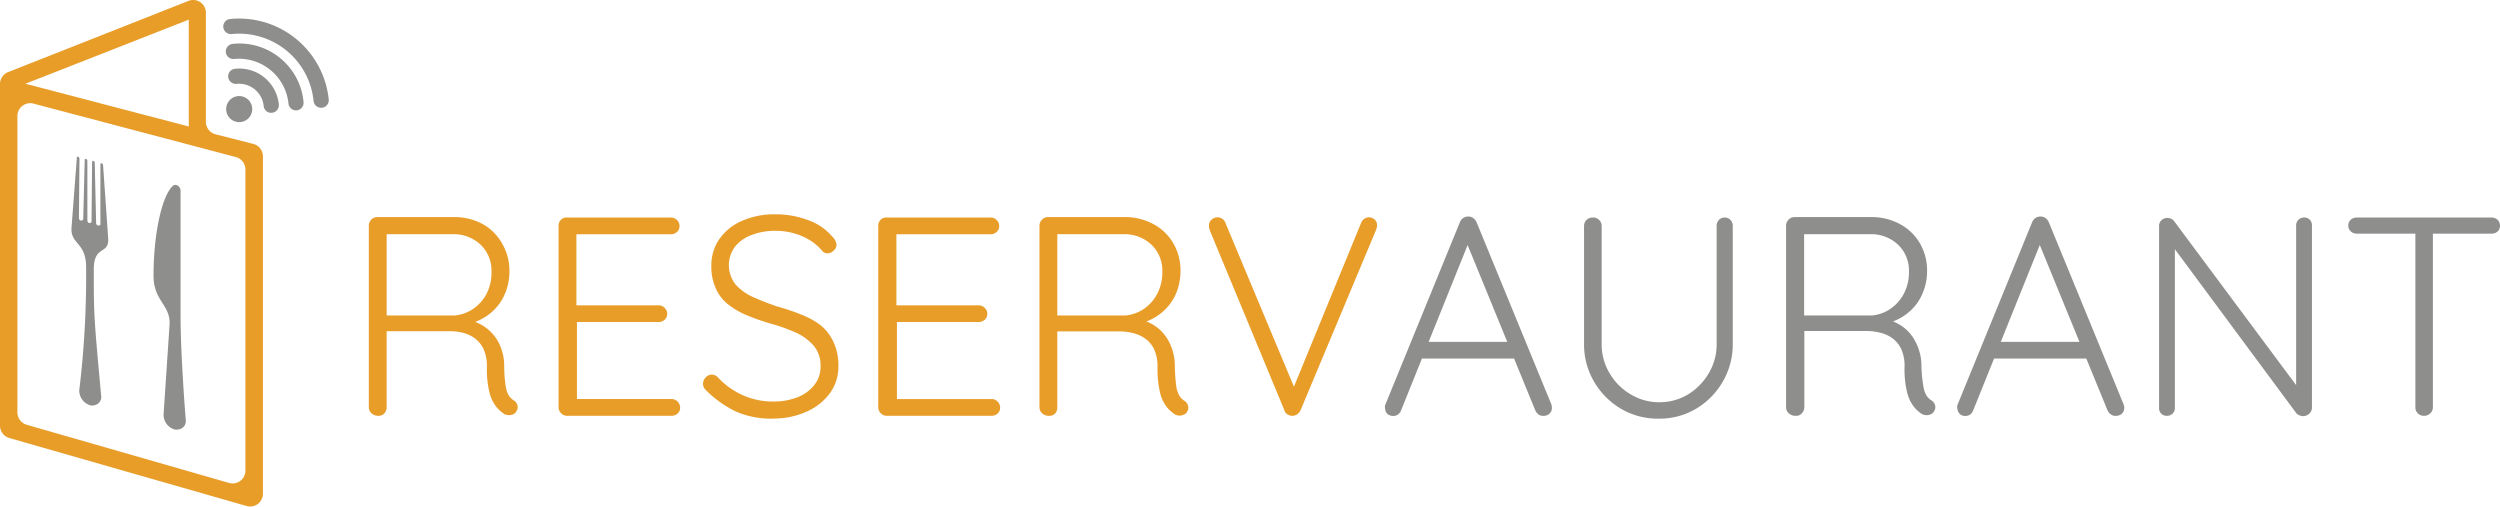 <svg id="Layer_2" data-name="Layer 2" xmlns="http://www.w3.org/2000/svg" width="260" height="52.677" viewBox="0 0 260 52.677">
  <g id="Layer_1" data-name="Layer 1">
    <path id="Path_1" data-name="Path 1" d="M35.52,40.988a1,1,0,0,1-.722-.267.833.833,0,0,1-.278-.622V21.209a.889.889,0,0,1,.256-.622.856.856,0,0,1,.622-.267h7.956a6.178,6.178,0,0,1,3,.722,5.267,5.267,0,0,1,2.033,2.033,5.556,5.556,0,0,1,.756,2.856,5.811,5.811,0,0,1-.478,2.389,5.156,5.156,0,0,1-1.322,1.845,5.555,5.555,0,0,1-1.911,1.111L44.4,30.954A4.556,4.556,0,0,1,47.987,33.3,5.311,5.311,0,0,1,48.6,35.81a14.1,14.1,0,0,0,.133,1.932,3.1,3.1,0,0,0,.3,1.057,1.744,1.744,0,0,0,.533.567.822.822,0,0,1,.4.5.7.7,0,0,1-.078.611.678.678,0,0,1-.333.344,1.085,1.085,0,0,1-.933-.011,3.556,3.556,0,0,1-.833-.744,3.922,3.922,0,0,1-.711-1.467,10.234,10.234,0,0,1-.278-2.711A4.233,4.233,0,0,0,46.432,34a3,3,0,0,0-.944-1.111,3.611,3.611,0,0,0-1.267-.556,5.656,5.656,0,0,0-1.311-.144H36.042l.333-.411V40.11a.933.933,0,0,1-.244.622A.767.767,0,0,1,35.52,40.988Zm.522-10.434h7.4A4.056,4.056,0,0,0,45.32,29.9a4.378,4.378,0,0,0,1.433-1.578A4.745,4.745,0,0,0,47.276,26a3.722,3.722,0,0,0-1.111-2.789A4.067,4.067,0,0,0,43.209,22.1H36.165l.211-.422v9.289Z" transform="translate(3.837 2.257)" fill="#e89d29"/>
    <path id="Path_2" data-name="Path 2" d="M53.158,20.36H63.969a.889.889,0,0,1,.622.256.833.833,0,0,1,.267.633.767.767,0,0,1-.267.611.878.878,0,0,1-.622.244H53.836l.3-.5v8.267l-.322-.378H62.7a.822.822,0,0,1,.611.267.833.833,0,0,1,.267.611.789.789,0,0,1-.267.622.878.878,0,0,1-.611.233H53.925l.267-.289v8.478l-.156-.178h10a.911.911,0,0,1,.889.889.811.811,0,0,1-.267.622.922.922,0,0,1-.622.233H53.158a.822.822,0,0,1-.611-.267.856.856,0,0,1-.267-.622V21.2a.856.856,0,0,1,.267-.622.822.822,0,0,1,.611-.222Z" transform="translate(5.811 2.261)" fill="#e89d29"/>
    <path id="Path_3" data-name="Path 3" d="M73.189,41.306a9.178,9.178,0,0,1-3.889-.7,11.034,11.034,0,0,1-3.156-2.222,1.111,1.111,0,0,1-.244-.3.8.8,0,0,1-.1-.411.911.911,0,0,1,.278-.644.856.856,0,0,1,.633-.3.9.9,0,0,1,.644.3,7.967,7.967,0,0,0,2.611,1.856,7.567,7.567,0,0,0,3.133.644,6.667,6.667,0,0,0,2.522-.444,4.022,4.022,0,0,0,1.745-1.267,3,3,0,0,0,.656-1.911,3.2,3.2,0,0,0-.744-2.222,5.611,5.611,0,0,0-1.945-1.378,19.623,19.623,0,0,0-2.645-.922,23.334,23.334,0,0,1-2.3-.811,8.245,8.245,0,0,1-1.933-1.111,4.334,4.334,0,0,1-1.322-1.689,5.4,5.4,0,0,1-.467-2.356,4.8,4.8,0,0,1,.822-2.767,5.556,5.556,0,0,1,2.345-1.9,8.3,8.3,0,0,1,3.522-.689,9.411,9.411,0,0,1,3.333.589,5.756,5.756,0,0,1,2.556,1.733,1.356,1.356,0,0,1,.444.856.844.844,0,0,1-.3.589.878.878,0,0,1-.644.289.678.678,0,0,1-.5-.2A5.134,5.134,0,0,0,76.978,22.8a6.189,6.189,0,0,0-1.7-.756,6.867,6.867,0,0,0-1.922-.267,6.667,6.667,0,0,0-2.489.433,3.9,3.9,0,0,0-1.745,1.222,3.233,3.233,0,0,0,.078,3.945,5.456,5.456,0,0,0,1.856,1.311c.767.344,1.578.656,2.445.956a23.135,23.135,0,0,1,2.433.811,8.511,8.511,0,0,1,2.056,1.111,4.811,4.811,0,0,1,1.367,1.756,5.711,5.711,0,0,1,.522,2.589,4.622,4.622,0,0,1-.856,2.711,5.9,5.9,0,0,1-2.345,1.911,8.278,8.278,0,0,1-3.489.767Z" transform="translate(7.314 2.228)" fill="#e89d29"/>
    <path id="Path_4" data-name="Path 4" d="M83.089,20.36H93.9a.867.867,0,0,1,.611.256.833.833,0,0,1,.267.633.767.767,0,0,1-.267.611.856.856,0,0,1-.611.244H83.8l.289-.5v8.267l-.322-.378h8.889a.856.856,0,0,1,.622.267.833.833,0,0,1,.267.611.789.789,0,0,1-.267.622.922.922,0,0,1-.622.233H83.878l.267-.289v8.478L84,39.239H94a.833.833,0,0,1,.611.267.856.856,0,0,1,.267.622.811.811,0,0,1-.267.622.9.9,0,0,1-.611.233H83.089a.845.845,0,0,1-.622-.267.856.856,0,0,1-.267-.622V21.2a.856.856,0,0,1,.267-.622A.844.844,0,0,1,83.089,20.36Z" transform="translate(9.137 2.261)" fill="#e89d29"/>
    <path id="Path_5" data-name="Path 5" d="M98.29,40.988a1,1,0,0,1-.722-.267.833.833,0,0,1-.278-.622V21.209a.855.855,0,0,1,.267-.622.833.833,0,0,1,.611-.267h7.956a6.178,6.178,0,0,1,3,.722,5.267,5.267,0,0,1,2.078,1.989,5.556,5.556,0,0,1,.756,2.856,5.989,5.989,0,0,1-.467,2.389,5.178,5.178,0,0,1-1.333,1.845,5.4,5.4,0,0,1-1.911,1.111l-1.033-.322a4.311,4.311,0,0,1,2.033.689,4.445,4.445,0,0,1,1.522,1.7,5.445,5.445,0,0,1,.6,2.511,18.631,18.631,0,0,0,.133,1.978,2.844,2.844,0,0,0,.311,1.056,1.611,1.611,0,0,0,.522.567.822.822,0,0,1,.4.5.733.733,0,0,1-.067.611.689.689,0,0,1-.344.344,1.111,1.111,0,0,1-.456.1,1.022,1.022,0,0,1-.467-.111,3.589,3.589,0,0,1-.844-.744,3.922,3.922,0,0,1-.711-1.467,10.723,10.723,0,0,1-.278-2.711,4.234,4.234,0,0,0-.367-1.889,2.911,2.911,0,0,0-.944-1.111,3.611,3.611,0,0,0-1.267-.556,5.556,5.556,0,0,0-1.311-.167H98.823l.322-.411v8.334a.922.922,0,0,1-.233.622.811.811,0,0,1-.622.233Zm.533-10.434h7.389A4.1,4.1,0,0,0,108.1,29.9a4.256,4.256,0,0,0,1.422-1.578A4.745,4.745,0,0,0,110.068,26a3.722,3.722,0,0,0-1.111-2.789A4.067,4.067,0,0,0,106,22.1H98.935l.211-.422v9.289Z" transform="translate(10.814 2.257)" fill="#e89d29"/>
    <path id="Path_6" data-name="Path 6" d="M129.728,20.34a.933.933,0,0,1,.656.233.778.778,0,0,1,.256.589,1.434,1.434,0,0,1-.089.444L122.683,40.4a1.111,1.111,0,0,1-.378.444,1.022,1.022,0,0,1-.478.144,1,1,0,0,1-.5-.144.767.767,0,0,1-.322-.422l-7.778-18.756a.293.293,0,0,0-.067-.211,1.843,1.843,0,0,1,0-.267.745.745,0,0,1,.278-.611.889.889,0,0,1,1.456.411L122.261,38.6h-.533l7.245-17.667A.911.911,0,0,1,129.728,20.34Z" transform="translate(12.578 2.259)" fill="#e89d29"/>
    <path id="Path_7" data-name="Path 7" d="M138.465,22.637l-7.156,17.778a.989.989,0,0,1-.322.444.933.933,0,0,1-1.111-.067.834.834,0,0,1-.233-.544.8.8,0,0,1,0-.356l7.778-19.034a1.033,1.033,0,0,1,.367-.456.989.989,0,0,1,.522-.133.833.833,0,0,1,.511.167,1.045,1.045,0,0,1,.333.422L146.932,39.8a1.256,1.256,0,0,1,.056.356.8.8,0,0,1-.267.633A.945.945,0,0,1,146.1,41a.822.822,0,0,1-.511-.156,1.111,1.111,0,0,1-.333-.433l-7.323-17.89Zm-5.445,12.4.733-1.733h9.134l.356,1.733Z" transform="translate(14.408 2.251)" fill="#8e8e8c"/>
    <path id="Path_8" data-name="Path 8" d="M162.85,20.36a.856.856,0,0,1,.644.256.889.889,0,0,1,.233.633V33.472a7.656,7.656,0,0,1-1.033,3.945,7.778,7.778,0,0,1-2.767,2.822,7.523,7.523,0,0,1-3.911,1.044,7.6,7.6,0,0,1-3.933-1.044,7.889,7.889,0,0,1-2.789-2.822,7.656,7.656,0,0,1-1.033-3.945V21.249a.867.867,0,0,1,.256-.633.944.944,0,0,1,.689-.256.878.878,0,0,1,.622.256.833.833,0,0,1,.267.633V33.472a5.8,5.8,0,0,0,.811,3.067,6.134,6.134,0,0,0,2.222,2.222,5.678,5.678,0,0,0,2.945.811,5.778,5.778,0,0,0,3-.811,6.322,6.322,0,0,0,2.167-2.222,5.8,5.8,0,0,0,.811-3.067V21.249a.889.889,0,0,1,.233-.633A.822.822,0,0,1,162.85,20.36Z" transform="translate(16.48 2.261)" fill="#8e8e8c"/>
    <path id="Path_9" data-name="Path 9" d="M168.17,40.988a1,1,0,0,1-.722-.267.833.833,0,0,1-.278-.622V21.209a.889.889,0,0,1,.256-.622.856.856,0,0,1,.622-.267H176a6.178,6.178,0,0,1,3,.722,5.267,5.267,0,0,1,2.078,1.989,5.556,5.556,0,0,1,.756,2.856,5.812,5.812,0,0,1-.478,2.389,5.156,5.156,0,0,1-1.322,1.845,5.556,5.556,0,0,1-1.911,1.111l-1.033-.322a4.32,4.32,0,0,1,3.545,2.389,5.311,5.311,0,0,1,.611,2.511,14.117,14.117,0,0,0,.178,1.933,3.1,3.1,0,0,0,.3,1.056,1.745,1.745,0,0,0,.533.567.822.822,0,0,1,.4.5.7.7,0,0,1-.078.611.678.678,0,0,1-.333.344,1.085,1.085,0,0,1-.933-.011,3.556,3.556,0,0,1-.833-.744,3.922,3.922,0,0,1-.711-1.467,10.235,10.235,0,0,1-.278-2.711A4.233,4.233,0,0,0,179.126,34a3,3,0,0,0-.944-1.111,3.611,3.611,0,0,0-1.267-.556,5.656,5.656,0,0,0-1.311-.167h-6.867l.333-.411v8.334a.933.933,0,0,1-.244.622A.767.767,0,0,1,168.17,40.988Zm.522-10.434h7.4a4.056,4.056,0,0,0,1.878-.656A4.378,4.378,0,0,0,179.4,28.32,4.745,4.745,0,0,0,179.948,26a3.722,3.722,0,0,0-1.111-2.789,4.067,4.067,0,0,0-2.956-1.111h-7.045l.211-.422v9.289Z" transform="translate(18.582 2.257)" fill="#8e8e8c"/>
    <path id="Path_10" data-name="Path 10" d="M192.013,22.637l-7.156,17.778a.989.989,0,0,1-.322.444.811.811,0,0,1-.478.144.789.789,0,0,1-.611-.211.911.911,0,0,1-.244-.544.822.822,0,0,1,0-.356l7.778-19.034a1.034,1.034,0,0,1,.367-.456.978.978,0,0,1,.511-.133.833.833,0,0,1,.522.167,1.045,1.045,0,0,1,.333.422L200.492,39.8a.968.968,0,0,1,.067.356.8.8,0,0,1-.267.633.956.956,0,0,1-.622.211.822.822,0,0,1-.511-.156,1.111,1.111,0,0,1-.344-.433l-7.334-17.9Zm-5.445,12.4L187.3,33.3h9.134l.344,1.733Z" transform="translate(20.362 2.251)" fill="#8e8e8c"/>
    <path id="Path_11" data-name="Path 11" d="M217.159,20.36a.778.778,0,0,1,.6.233.811.811,0,0,1,.222.589v18.89a.878.878,0,0,1-.278.689.944.944,0,0,1-.633.256.956.956,0,0,1-.378-.078.711.711,0,0,1-.333-.222L203.225,22.982l.5-.267V40.183a.789.789,0,0,1-.233.567.8.8,0,0,1-.589.233.778.778,0,0,1-.822-.8V21.293a.811.811,0,0,1,.267-.667.9.9,0,0,1,.589-.222,1,1,0,0,1,.378.078.644.644,0,0,1,.322.244l12.989,17.456-.289.533V21.182a.789.789,0,0,1,.244-.589A.833.833,0,0,1,217.159,20.36Z" transform="translate(22.462 2.261)" fill="#8e8e8c"/>
    <path id="Path_12" data-name="Path 12" d="M220.668,22.038a.922.922,0,0,1-.622-.233.822.822,0,0,1-.256-.622.8.8,0,0,1,.255-.589.922.922,0,0,1,.622-.233h14.023a.922.922,0,0,1,.622.233.833.833,0,0,1,.256.622.756.756,0,0,1-.256.6.911.911,0,0,1-.622.222Zm7.011,18.945a.867.867,0,0,1-.667-.267.878.878,0,0,1-.244-.622V21.338h1.822V40.094a.856.856,0,0,1-.267.622A.866.866,0,0,1,227.679,40.983Z" transform="translate(24.431 2.261)" fill="#8e8e8c"/>
    <path id="Path_13" data-name="Path 13" d="M21.412,12.678V1.333A1.322,1.322,0,0,0,19.59.1L.844,7.5A1.333,1.333,0,0,0,0,8.745V44.3a1.344,1.344,0,0,0,.967,1.256l24.668,7.067a1.333,1.333,0,0,0,1.711-1.278V16.256a1.344,1.344,0,0,0-1.011-1.289l-3.922-1A1.345,1.345,0,0,1,21.412,12.678ZM19.634,2.044V13.156L2.645,8.711Zm4.178,48.18L2.778,44.179a1.345,1.345,0,0,1-.967-1.289V12.067a1.333,1.333,0,0,1,1.678-1.289l21.034,5.556a1.345,1.345,0,0,1,1,1.3V48.946a1.333,1.333,0,0,1-1.711,1.278Z" transform="translate(0 -0.002)" fill="#e89d29"/>
    <path id="Path_14" data-name="Path 14" d="M9.012,26.382c0,4.8,0,4.8.767,13.167a.856.856,0,0,1-.722.967.767.767,0,0,1-.444,0A1.611,1.611,0,0,1,7.5,38.96a98.527,98.527,0,0,0,.711-12.812c0-2.556-1.578-2.356-1.522-4.011l.556-7.323c0-.1,0-.167.133-.144a.233.233,0,0,1,.144.222l-.056,6.189a.278.278,0,0,0,.189.233h.078l.178-.089h0l.156-6.189c0-.1.056-.167.133-.144a.256.256,0,0,1,.144.222v6.211a.278.278,0,0,0,.189.244H8.6l.178-.078v-.056l.056-6.189c0-.1.056-.167.133-.144a.233.233,0,0,1,.144.222l.144,6.267a.289.289,0,0,0,.2.244h.067L9.7,21.76V15.493c0-.111.056-.167.133-.144a.256.256,0,0,1,.144.222l.533,7.623C10.6,24.893,9.012,23.826,9.012,26.382Z" transform="translate(0.743 1.628)" fill="#8e8e8c"/>
    <path id="Path_15" data-name="Path 15" d="M16.97,42.734a.778.778,0,0,1-.444,0,1.6,1.6,0,0,1-1.111-1.556l.622-9.334c.122-2.056-1.667-2.445-1.667-5.078,0-4.445.9-8.423,2.045-9.389h0a.4.4,0,0,1,.333-.056.622.622,0,0,1,.433.544h0V30.878c0,4.3.544,10.912.544,10.912a.856.856,0,0,1-.756.944Z" transform="translate(1.597 1.922)" fill="#8e8e8c"/>
    <path id="Path_16" data-name="Path 16" d="M22.381,9a1.356,1.356,0,1,0,1.478,1.111A1.356,1.356,0,0,0,22.381,9Z" transform="translate(2.353 0.998)" fill="#8e8e8c"/>
    <path id="Path_17" data-name="Path 17" d="M25.127,7.353a4.134,4.134,0,0,0-3.056-.911.778.778,0,0,0-.711.856.8.8,0,0,0,.867.711,2.578,2.578,0,0,1,2.822,2.311.822.822,0,0,0,.289.533.8.8,0,0,0,1.289-.689,4.156,4.156,0,0,0-1.5-2.811Z" transform="translate(2.374 0.712)" fill="#8e8e8c"/>
    <path id="Path_18" data-name="Path 18" d="M26.8,5.6A6.667,6.667,0,0,0,21.84,4.114a.789.789,0,0,0-.7.867.778.778,0,0,0,.856.7,5.189,5.189,0,0,1,5.656,4.634.778.778,0,0,0,.289.533.756.756,0,0,0,.578.178.789.789,0,0,0,.7-.867A6.667,6.667,0,0,0,26.8,5.6Z" transform="translate(2.349 0.451)" fill="#8e8e8c"/>
    <path id="Path_19" data-name="Path 19" d="M31.867,10.163A9.378,9.378,0,0,0,21.611,1.785a.789.789,0,0,0-.711.856.778.778,0,0,0,.289.533.756.756,0,0,0,.578.178,7.778,7.778,0,0,1,8.523,6.967.793.793,0,0,0,1.578-.156Z" transform="translate(2.323 0.191)" fill="#8e8e8c"/>
  </g>
</svg>
